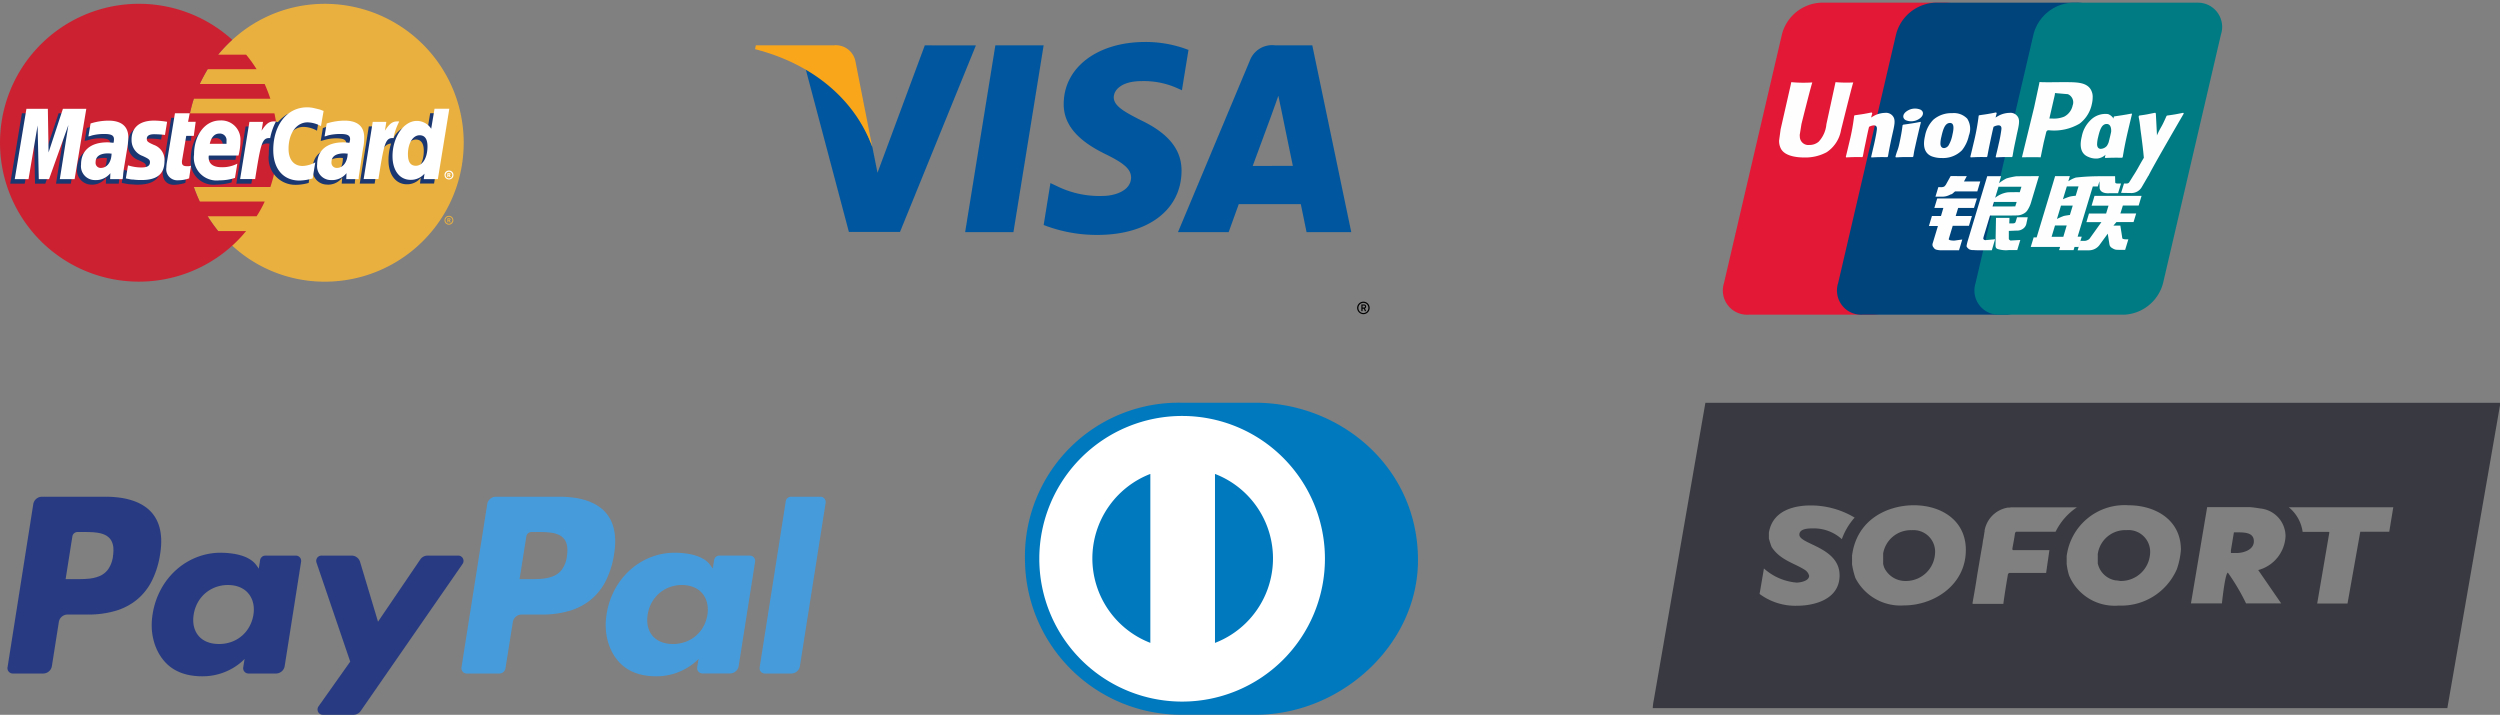 <svg xmlns="http://www.w3.org/2000/svg" xmlns:xlink="http://www.w3.org/1999/xlink" width="209.033" height="59.765" viewBox="0 0 209.033 59.765">
  <rect x="0" y="0" width="209.033" height="59.765" fill="#808080" stroke="none"/>
  <defs>
    <clipPath id="clip-path">
      <rect id="Rettangolo_20" data-name="Rettangolo 20" width="209.033" height="29.94" fill="none"/>
    </clipPath>
  </defs>
  <g id="Raggruppa_31" data-name="Raggruppa 31" transform="translate(-864 -338)">
    <g id="UnionPay_logo" transform="translate(1008.075 338.226)">
      <path id="Tracciato_48" data-name="Tracciato 48" d="M8.167,0H18.577a2.028,2.028,0,0,1,2.018,2.642L15.748,23.45A3.537,3.537,0,0,1,12.5,26.088H2.089A2.028,2.028,0,0,1,.071,23.45L4.92,2.643A3.528,3.528,0,0,1,8.167,0" transform="translate(0 -0.001)" fill="#e21836"/>
      <path id="Tracciato_49" data-name="Tracciato 49" d="M66.642,0h11.97c1.453,0,.8,1.184.456,2.642L74.223,23.45c-.34,1.453-.234,2.638-1.69,2.638H60.563a2.023,2.023,0,0,1-2.015-2.638L63.394,2.643A3.535,3.535,0,0,1,66.642,0" transform="translate(-48.932 -0.001)" fill="#00447c"/>
      <path id="Tracciato_50" data-name="Tracciato 50" d="M137.079,0h10.409a2.026,2.026,0,0,1,2.017,2.642L144.66,23.45a3.539,3.539,0,0,1-3.253,2.638H131a2.025,2.025,0,0,1-2.018-2.638l4.846-20.807A3.527,3.527,0,0,1,137.079,0" transform="translate(-107.874 -0.001)" fill="#007b84"/>
      <path id="Tracciato_51" data-name="Tracciato 51" d="M34.91,40.668a11.185,11.185,0,0,1-1.488-.024c-.039.184-.761,3.516-.763,3.519a2.44,2.44,0,0,1-.653,1.465,1.164,1.164,0,0,1-.768.267.71.71,0,0,1-.8-.683l-.009-.153s.145-.9.145-.908.758-3.036.894-3.438a.293.293,0,0,0,.011-.046,11.141,11.141,0,0,1-1.755-.024c-.01.033-.046.221-.046.221L28.9,44.287l-.066.29-.129.949a1.4,1.4,0,0,0,.165.706c.353.616,1.359.709,1.928.709a3.741,3.741,0,0,0,1.886-.44,2.794,2.794,0,0,0,1.206-1.884l.087-.34s.781-3.154.914-3.564A.143.143,0,0,1,34.91,40.668Zm2.657,2.544a2.062,2.062,0,0,0-.841.2c-.112.058-.218.124-.33.19l.1-.365-.055-.061c-.655.133-.8.15-1.407.236l-.051.034a17.908,17.908,0,0,1-.393,2.166c-.1.422-.2.848-.305,1.27l.028.054c.62-.033.809-.033,1.348-.024l.044-.047c.069-.351.077-.433.229-1.144.071-.337.22-1.077.293-1.341a1,1,0,0,1,.395-.124c.3,0,.265.264.254.369-.013.176-.123.752-.236,1.247l-.075.319c-.053.236-.11.465-.163.7l.023.047c.611-.033.8-.033,1.32-.024l.061-.047c.094-.548.122-.695.289-1.493L38.178,45c.164-.718.246-1.081.122-1.378A.712.712,0,0,0,37.567,43.212Zm2.968.751c-.325.062-.532.1-.738.131s-.4.062-.718.106l-.025.023-.023.018c-.033.234-.056.436-.1.674s-.093.525-.185.927a3.64,3.64,0,0,1-.149.522,4.518,4.518,0,0,0-.163.515l.019.028.016.026c.294-.014.486-.024.683-.026s.4,0,.718,0l.028-.023.03-.025c.046-.272.053-.346.08-.479s.075-.34.192-.867c.055-.248.117-.494.174-.747s.122-.5.181-.747l-.009-.03Zm.007-1.013a1.191,1.191,0,0,0-1.163.122c-.348.236-.387.571-.093.747a1.188,1.188,0,0,0,1.156-.124C40.79,43.455,40.833,43.123,40.542,42.95Zm1.786,4.037A2.219,2.219,0,0,0,44,46.334a2.96,2.96,0,0,0,.574-1.229,1.563,1.563,0,0,0-.139-1.409,1.538,1.538,0,0,0-1.254-.461,2.3,2.3,0,0,0-1.575.545,2.581,2.581,0,0,0-.7,1.36c-.113.493-.243,1.38.573,1.71A2.389,2.389,0,0,0,42.328,46.987Zm-.047-1.811c.138-.609.3-1.121.715-1.121.325,0,.349.381.2.992a2.733,2.733,0,0,1-.305.855.5.5,0,0,1-.391.255c-.044,0-.3,0-.307-.385A2.624,2.624,0,0,1,42.281,45.176Zm3.785,1.732.047-.047c.066-.351.077-.433.224-1.144.073-.337.225-1.077.3-1.341a.991.991,0,0,1,.4-.124c.3,0,.264.264.252.369a11.983,11.983,0,0,1-.236,1.247l-.071.319c-.055.236-.114.465-.166.7l.023.047c.613-.033.793-.033,1.318-.024l.063-.047c.092-.548.117-.695.289-1.493L48.584,45c.164-.718.248-1.081.126-1.377a.72.72,0,0,0-.735-.412,2.053,2.053,0,0,0-.842.2c-.11.058-.22.124-.328.19l.094-.365-.05-.062c-.655.133-.8.151-1.409.236l-.046.034A18.573,18.573,0,0,1,45,45.609c-.1.422-.2.848-.305,1.27l.028.054C45.343,46.9,45.528,46.9,46.066,46.909Zm4.507.024c.039-.188.268-1.3.27-1.3s.2-.819.207-.848a.485.485,0,0,1,.123-.119h.09a4.2,4.2,0,0,0,2.569-.555,2.738,2.738,0,0,0,1.021-1.626,2.457,2.457,0,0,0,.071-.566,1.189,1.189,0,0,0-.2-.723c-.385-.538-1.151-.548-2.035-.552l-.436,0c-1.132.014-1.586.01-1.772-.013-.016.082-.045.229-.045.229s-.405,1.879-.405,1.882L49.01,46.925C50,46.914,50.4,46.914,50.574,46.932Zm.751-3.338s.431-1.875.429-1.868l.014-.1.006-.073.172.018.91.078a.741.741,0,0,1,.395.942,1.371,1.371,0,0,1-.711.938,2.245,2.245,0,0,1-1,.156h-.234Zm2.684,1.616c-.114.486-.245,1.373.567,1.689a1.584,1.584,0,0,0,.726.131A1.2,1.2,0,0,0,56,46.713l-.058.222.037.047c.584-.025.765-.025,1.4-.02l.057-.044c.092-.543.179-1.07.419-2.109.117-.5.234-.99.354-1.486l-.019-.055c-.653.121-.828.147-1.456.236l-.048.039c-.006.05-.013.1-.019.147a.9.9,0,0,0-.458-.377,1.749,1.749,0,0,0-1.5.545A2.546,2.546,0,0,0,54.009,45.211Zm1.372.03c.14-.6.3-1.1.716-1.1.263,0,.4.243.373.657-.022.1-.046.212-.075.335-.042.178-.087.354-.131.531a1.287,1.287,0,0,1-.154.311.719.719,0,0,1-.508.246c-.042,0-.3,0-.307-.379A2.6,2.6,0,0,1,55.38,45.241Zm7.163-1.976-.05-.058c-.646.131-.763.152-1.357.232l-.044.044c0,.007,0,.018-.007.028l0-.01c-.442,1.02-.429.8-.789,1.6,0-.037,0-.059,0-.1l-.09-1.74-.057-.058c-.677.131-.693.152-1.318.232l-.049.044a.473.473,0,0,0-.011.069l0,.009a8.781,8.781,0,0,1,.138.941c.037.309.085.62.122.926.062.511.1.763.172,1.543-.422.7-.522.96-.929,1.572l0,.006L57.989,49a.217.217,0,0,1-.1.094.432.432,0,0,1-.187.027h-.159L57.3,49.9l.809.014a1,1,0,0,0,.934-.522l.508-.871h-.008l.054-.061C59.941,47.727,62.543,43.264,62.543,43.264Zm-8.534,10.3h-.343l1.27-4.2h.421l.134-.433.013.481c-.016.3.218.561.833.517h.711l.245-.809h-.267c-.154,0-.225-.039-.216-.122l-.013-.489H55.479v0a18.449,18.449,0,0,0-1.953.109,2.3,2.3,0,0,0-.639.316l.129-.433H51.784l-.257.859-1.287,4.263h-.25l-.245.8H52.2l-.082.268h1.208l.08-.268h.339ZM53,50.215a5.5,5.5,0,0,0-.564.22l.326-1.073h.978l-.236.782A3.179,3.179,0,0,0,53,50.215Zm.019,1.533s-.307.039-.509.084a4.984,4.984,0,0,0-.573.251l.337-1.117h.983Zm-.548,1.823h-.981l.284-.943h.978Zm2.363-2.6h1.414l-.2.658H54.614l-.215.72h1.254L54.7,53.681a.391.391,0,0,1-.192.161.563.563,0,0,1-.255.073h-.348l-.239.788h.91a1.106,1.106,0,0,0,.959-.5l.651-.891.14.9a.425.425,0,0,0,.234.307.843.843,0,0,0,.318.136c.143.006.246.011.314.011h.447l.268-.882h-.176a.737.737,0,0,1-.305-.049.479.479,0,0,1-.046-.188l-.142-.907h-.581l.255-.3h1.43l.22-.72H57.242l.206-.658h1.32l.245-.812H55.077ZM42.892,53.754l.33-1.1h1.357l.248-.817H43.469l.207-.676H45l.246-.791h-3.32l-.241.791h.754l-.2.676h-.756l-.251.831h.754l-.44,1.453a.347.347,0,0,0,.083.355.363.363,0,0,0,.243.177,1.462,1.462,0,0,0,.348.047h1.529l.272-.9-.678.093C43.215,53.891,42.852,53.875,42.892,53.754Zm.156-5.257-.344.621a.721.721,0,0,1-.2.259.66.66,0,0,1-.307.046h-.179l-.24.795h.6a1.35,1.35,0,0,0,.611-.158c.113-.06.143-.026.23-.11l.2-.174h1.86l.247-.828H44.162L44.4,48.5Zm2.746,5.273c-.032-.046-.009-.126.04-.294l.508-1.683h1.809c.264,0,.454-.007.578-.016a1.182,1.182,0,0,0,.435-.147.814.814,0,0,0,.316-.292,2.484,2.484,0,0,0,.312-.708l.639-2.13-1.877.011a5.949,5.949,0,0,0-.832.179,3.4,3.4,0,0,0-.624.4l.169-.584H46.108l-1.623,5.384a3.32,3.32,0,0,0-.105.452c0,.1.124.2.206.269a.739.739,0,0,0,.379.073c.145.011.351.018.635.018h.891l.274-.924-.8.075A.21.21,0,0,1,45.794,53.77Zm.876-3.113h1.9l-.121.379a1.369,1.369,0,0,0-.251,0H46.553Zm.381-1.27h1.916l-.138.456s-.9-.009-1.048.018a2.137,2.137,0,0,0-1.008.45ZM48.491,52.3a.2.2,0,0,1-.075.117.376.376,0,0,1-.194.034h-.271l.016-.461H46.841L46.8,54.246c0,.163.014.257.133.332a2.26,2.26,0,0,0,.979.106h.706l.255-.844-.614.034-.2.012a.234.234,0,0,1-.084-.053c-.026-.026-.07-.01-.062-.173l0-.578.644-.027a.835.835,0,0,0,.623-.221.69.69,0,0,0,.206-.383l.108-.511H48.6Z" transform="translate(-24.024 -34)" fill="#fefefe"/>
    </g>
    <g id="diners" transform="translate(949.701 371.678)">
      <path id="Shape-path" d="M197.929,82c0-7.781-6.495-13.159-13.61-13.157h-6.124A12.853,12.853,0,0,0,165.067,82a13.055,13.055,0,0,0,13.128,12.93h6.124c7.116.034,13.61-5.815,13.61-12.93Z" transform="translate(-165.067 -68.847)" fill="#0079be"/>
      <path id="Shape-path_1_" d="M192.98,82.932a11.941,11.941,0,1,0,11.915,11.942A11.93,11.93,0,0,0,192.98,82.932Z" transform="translate(-179.814 -81.83)" fill="#fff"/>
      <path id="Path" d="M237.066,151.912a7.581,7.581,0,0,1,4.848-7.064v14.126A7.577,7.577,0,0,1,237.066,151.912Zm10.253,7.066V144.848a7.57,7.57,0,0,1,0,14.129Z" transform="translate(-231.431 -138.9)" fill="#0079be"/>
    </g>
    <g id="Raggruppa_28" data-name="Raggruppa 28" transform="translate(864 338)">
      <g id="Raggruppa_9" data-name="Raggruppa 9" transform="translate(0.623 41.532)">
        <g id="g10">
          <g id="g12">
            <path id="path14" d="M8.21,0H2.889a.739.739,0,0,0-.731.624L.006,14.27a.442.442,0,0,0,.438.512H2.985a.739.739,0,0,0,.731-.625l.58-3.68a.738.738,0,0,1,.73-.625H6.711a8.025,8.025,0,0,0,2.351-.318,5.079,5.079,0,0,0,1.794-.951A4.916,4.916,0,0,0,12.091,7a7.451,7.451,0,0,0,.676-2.208,6.716,6.716,0,0,0,.091-1.043,4.661,4.661,0,0,0-.083-.922,3.465,3.465,0,0,0-.257-.8,2.971,2.971,0,0,0-.43-.671,3.094,3.094,0,0,0-.675-.587,4.09,4.09,0,0,0-.88-.425A5.867,5.867,0,0,0,9.461.087,8.488,8.488,0,0,0,8.21,0Zm.614,4.984a2.425,2.425,0,0,1-.418,1.1,1.717,1.717,0,0,1-.742.567,3.237,3.237,0,0,1-.952.209c-.34.03-.7.03-1.048.03h-.8l.563-3.566a.443.443,0,0,1,.438-.374H6.23c.24,0,.477,0,.7.009a5.073,5.073,0,0,1,.648.06,2.182,2.182,0,0,1,.556.163,1.237,1.237,0,0,1,.427.317,1.134,1.134,0,0,1,.173.275,1.42,1.42,0,0,1,.1.337,2.116,2.116,0,0,1,.028.4,3.384,3.384,0,0,1-.044.469" transform="translate(0 0.001)" fill="#283b82"/>
            <path id="path16" d="M12.053.24H9.5a.441.441,0,0,0-.155.028.446.446,0,0,0-.231.2.438.438,0,0,0-.052.149l-.113.713-.178-.258a1.871,1.871,0,0,0-.53-.5A2.951,2.951,0,0,0,7.52.242a4.873,4.873,0,0,0-.848-.18A7.28,7.28,0,0,0,5.766,0,5.494,5.494,0,0,0,3.755.38,5.673,5.673,0,0,0,2.041,1.44,6.015,6.015,0,0,0,.767,3.062,6.422,6.422,0,0,0,.076,5.125,5.713,5.713,0,0,0,0,6.226,5.115,5.115,0,0,0,.142,7.268a4.527,4.527,0,0,0,.344.949,4.045,4.045,0,0,0,.54.822,3.419,3.419,0,0,0,.643.589,3.539,3.539,0,0,0,.757.4,4.318,4.318,0,0,0,.859.231,5.819,5.819,0,0,0,.95.074A4.986,4.986,0,0,0,6.85,9.606a4.725,4.725,0,0,0,.681-.5,2.757,2.757,0,0,0,.232-.228l-.114.708a.443.443,0,0,0,.437.514h2.3a.74.74,0,0,0,.731-.625L12.489.752A.442.442,0,0,0,12.053.24ZM8.5,5.2a3.077,3.077,0,0,1-.346.994A2.767,2.767,0,0,1,6.662,7.457a3.066,3.066,0,0,1-1.036.175A3.02,3.02,0,0,1,5.1,7.588a2.339,2.339,0,0,1-.465-.131,1.917,1.917,0,0,1-.4-.215,1.732,1.732,0,0,1-.562-.666,1.974,1.974,0,0,1-.148-.429,2.344,2.344,0,0,1-.055-.478,2.841,2.841,0,0,1,.041-.516,3.016,3.016,0,0,1,.339-.992,2.811,2.811,0,0,1,1.491-1.28A2.959,2.959,0,0,1,6.37,2.7a2.887,2.887,0,0,1,.516.045,2.3,2.3,0,0,1,.459.132,1.948,1.948,0,0,1,.4.217,1.82,1.82,0,0,1,.327.3,1.862,1.862,0,0,1,.247.376,2.038,2.038,0,0,1,.156.433,2.352,2.352,0,0,1,.062.479A2.783,2.783,0,0,1,8.5,5.2" transform="translate(12.064 4.683)" fill="#283b82"/>
            <path id="path18" d="M11.873,0H9.312A.743.743,0,0,0,8.7.325l-3.532,5.2-1.5-5A.741.741,0,0,0,2.961,0H.445A.443.443,0,0,0,.024.587l2.82,8.277L.193,12.608a.441.441,0,0,0-.082.234.449.449,0,0,0,.206.4.44.44,0,0,0,.238.068H3.112a.736.736,0,0,0,.608-.318L12.237.7a.44.44,0,0,0,.08-.233.449.449,0,0,0-.207-.4A.439.439,0,0,0,11.873,0" transform="translate(25.816 4.923)" fill="#283b82"/>
            <path id="path20" d="M8.21,0H2.888a.739.739,0,0,0-.73.624L.006,14.27a.442.442,0,0,0,.437.512H3.174a.517.517,0,0,0,.51-.437L4.3,10.477a.738.738,0,0,1,.73-.625H6.709A8.027,8.027,0,0,0,9.06,9.534a5.079,5.079,0,0,0,1.794-.951A4.917,4.917,0,0,0,12.09,7a7.455,7.455,0,0,0,.677-2.208,6.687,6.687,0,0,0,.092-1.043,4.651,4.651,0,0,0-.083-.922,3.466,3.466,0,0,0-.257-.8,2.976,2.976,0,0,0-.43-.671,3.091,3.091,0,0,0-.674-.587,4.085,4.085,0,0,0-.88-.425A5.862,5.862,0,0,0,9.461.087,8.485,8.485,0,0,0,8.21,0Zm.614,4.984a2.424,2.424,0,0,1-.418,1.1,1.716,1.716,0,0,1-.742.567,3.237,3.237,0,0,1-.952.209c-.34.03-.7.03-1.049.03h-.8l.564-3.566a.442.442,0,0,1,.437-.374H6.23c.24,0,.477,0,.7.009a5.075,5.075,0,0,1,.648.06,2.184,2.184,0,0,1,.556.163,1.237,1.237,0,0,1,.428.317,1.131,1.131,0,0,1,.173.275,1.419,1.419,0,0,1,.1.337,2.119,2.119,0,0,1,.028.4,3.4,3.4,0,0,1-.044.469" transform="translate(37.957 0.001)" fill="#469bdb"/>
            <path id="path22" d="M12.05.24H9.5a.443.443,0,0,0-.386.225.437.437,0,0,0-.051.149l-.113.713-.179-.258a1.872,1.872,0,0,0-.53-.5A2.949,2.949,0,0,0,7.52.239a4.869,4.869,0,0,0-.847-.18A7.277,7.277,0,0,0,5.765,0,5.493,5.493,0,0,0,3.754.38,5.671,5.671,0,0,0,2.04,1.44,6.015,6.015,0,0,0,.767,3.062,6.424,6.424,0,0,0,.076,5.125,5.732,5.732,0,0,0,0,6.226,5.122,5.122,0,0,0,.142,7.268a4.524,4.524,0,0,0,.343.949,4.038,4.038,0,0,0,.54.822,3.433,3.433,0,0,0,.644.589,3.543,3.543,0,0,0,.757.4,4.315,4.315,0,0,0,.859.231,5.815,5.815,0,0,0,.95.074A4.986,4.986,0,0,0,6.849,9.6a4.725,4.725,0,0,0,.681-.5,2.757,2.757,0,0,0,.232-.228l-.114.708a.443.443,0,0,0,.439.514h2.3a.739.739,0,0,0,.73-.625L12.489.752a.44.44,0,0,0-.013-.193A.445.445,0,0,0,12.05.24ZM8.5,5.2a3.07,3.07,0,0,1-.345.994,2.767,2.767,0,0,1-1.5,1.263,3.068,3.068,0,0,1-1.037.175A3.015,3.015,0,0,1,5.1,7.588a2.342,2.342,0,0,1-.465-.131,1.92,1.92,0,0,1-.4-.215,1.727,1.727,0,0,1-.562-.666,1.975,1.975,0,0,1-.148-.429,2.356,2.356,0,0,1-.055-.478,2.867,2.867,0,0,1,.04-.516,3.024,3.024,0,0,1,.34-.992,2.811,2.811,0,0,1,1.49-1.28A2.958,2.958,0,0,1,6.367,2.7a2.886,2.886,0,0,1,.516.045,2.3,2.3,0,0,1,.459.132,1.948,1.948,0,0,1,.4.217,1.82,1.82,0,0,1,.327.3,1.858,1.858,0,0,1,.248.376,2.029,2.029,0,0,1,.156.433,2.338,2.338,0,0,1,.062.479A2.767,2.767,0,0,1,8.5,5.2" transform="translate(50.024 4.683)" fill="#469bdb"/>
            <path id="path24" d="M2.19.375.006,14.271a.442.442,0,0,0,.437.512h2.2a.738.738,0,0,0,.731-.625L5.523.513A.443.443,0,0,0,5.086,0H2.627A.444.444,0,0,0,2.19.375" transform="translate(62.888)" fill="#469bdb"/>
          </g>
        </g>
      </g>
    </g>
    <path id="sofort" d="M65.66,136.676c0,.767-.954.986-1.443.986H63.74v-.219l.251-1.509h.477C64.982,135.946,65.66,135.994,65.66,136.676Zm-8.672.937A2.443,2.443,0,0,1,54.528,140c-.088,0-.276-.049-.427-.049a1.831,1.831,0,0,1-1.493-1.424v-.779a2.322,2.322,0,0,1,2.4-2A1.816,1.816,0,0,1,56.988,137.613Zm-17.983,0A2.435,2.435,0,0,1,36.583,140a1.957,1.957,0,0,1-1.832-1.12,3.1,3.1,0,0,1-.088-.3V137.7a2.346,2.346,0,0,1,2.4-1.948,1.805,1.805,0,0,1,1.945,1.862Zm38.313-3.786-.339,2.057H74.557l-1.067,6H70.955l1.016-5.94s0-.049-.088-.049H69.738a3.217,3.217,0,0,0-1.155-2.057h8.734Zm-11.131.11a2.336,2.336,0,0,1,2.121,2.325,3.076,3.076,0,0,1-2.284,2.824l1.92,2.787H65.007a17.869,17.869,0,0,0-1.518-2.568c-.2,0-.427,1.862-.5,2.568H60.4l1.355-8.046h3.589c.088,0,.565.061.841.11Zm-15.3-.11a5.215,5.215,0,0,0-1.807,2.057h-3.3l-.088.085c-.05.438-.226,1.29-.226,1.339,0,.085.025.085.05.11h3.049l-.276,1.911h-3.1l-.088.085c-.138.816-.276,1.643-.389,2.5H42.142v-.11c.138-.767.276-1.558.389-2.325.113-.657.226-1.339.339-2,.05-.268.113-.572.138-.852a6,6,0,0,0,.113-.657.49.49,0,0,0,.025-.195,2.365,2.365,0,0,1,1.945-1.911,1.014,1.014,0,0,0,.276-.024h5.522Zm8.672,3.567a6.312,6.312,0,0,1-.339,1.619,5.068,5.068,0,0,1-4.857,3.043,4.131,4.131,0,0,1-4.154-2.52,5.094,5.094,0,0,1-.2-.962v-.657a4.879,4.879,0,0,1,5.17-4.248C57.377,133.669,59.561,134.85,59.561,137.394Zm-17.983.024c0,2.9-2.648,4.625-5.17,4.625a4.234,4.234,0,0,1-4.066-2.3,7.07,7.07,0,0,1-.276-1.12v-.743c.389-3.043,2.987-4.212,5.17-4.212C39.457,133.669,41.578,134.874,41.578,137.418Zm-9.3-2.714a5.445,5.445,0,0,0-1.067,1.8,3.487,3.487,0,0,0-2.485-.9c-.251,0-1.067,0-1.067.523,0,.816,3.363,1.035,3.363,3.4,0,2.106-2.284,2.544-3.551,2.544a5.029,5.029,0,0,1-3.137-.986l.364-2.13a4.68,4.68,0,0,0,2.736,1.181c.163,0,1.042-.085,1.042-.572a.8.8,0,0,0-.314-.463c-.9-.6-2.083-.816-2.824-1.948a7.012,7.012,0,0,1-.226-.706v-.487c.314-1.911,2.2-2.276,3.5-2.276A7.148,7.148,0,0,1,32.279,134.7Zm53.962-9.6v.219l-4.4,25.306H15.4a4.04,4.04,0,0,1,.088-.682L19.8,125.1Z" transform="translate(986.793 246.578)" fill="#393a41" fill-rule="evenodd"/>
    <g id="Raggruppa_30" data-name="Raggruppa 30" transform="translate(864 338.316)">
      <g id="Raggruppa_13" data-name="Raggruppa 13" transform="translate(0 0)">
        <g id="Raggruppa_11" data-name="Raggruppa 11">
          <path id="polygon9" d="M437.546,126.345h-4.039l2.526-15.619h4.038Z" transform="translate(-352.809 -107.25)" fill="#00579f"/>
          <path id="path11" d="M577.294,105.712a9.953,9.953,0,0,0-3.622-.665c-3.988,0-6.8,2.127-6.814,5.165-.033,2.243,2.011,3.489,3.539,4.237,1.562.765,2.094,1.263,2.094,1.944-.016,1.046-1.263,1.53-2.423,1.53a8.035,8.035,0,0,1-3.789-.829l-.532-.249-.565,3.507a12.291,12.291,0,0,0,4.5.829c4.238,0,7-2.094,7.029-5.334.016-1.778-1.063-3.141-3.39-4.253-1.412-.715-2.278-1.2-2.278-1.928.017-.664.731-1.346,2.326-1.346a6.862,6.862,0,0,1,3.008.6l.365.166.549-3.373Z" transform="translate(-477.918 -101.854)" fill="#00579f"/>
          <path id="path13" d="M796.769,120.8c.333-.9,1.612-4.37,1.612-4.37-.017.033.332-.914.531-1.5l.282,1.346s.765,3.739.931,4.519Zm4.985-10.086H798.63a1.993,1.993,0,0,0-2.111,1.3l-6,14.323h4.237l.847-2.343h5.185c.116.548.482,2.343.482,2.343h3.739l-3.258-15.618Z" transform="translate(-692.025 -107.242)" fill="#00579f"/>
          <path id="path15" d="M175.807,110.727l-3.954,10.65-.432-2.16a11.955,11.955,0,0,0-5.584-6.547l3.623,13.659h4.273l6.348-15.6Z" transform="translate(-98.482 -107.25)" fill="#00579f"/>
          <path id="path17" d="M87.731,110.727h-6.5l-.064.319c5.068,1.3,8.425,4.421,9.8,8.176l-1.412-7.182a1.671,1.671,0,0,0-1.828-1.313Z" transform="translate(-18.034 -107.251)" fill="#faa61a"/>
          <path id="Tracciato_72" data-name="Tracciato 72" d="M84,67.105a11.4,11.4,0,0,0,7.739,3.011,11.616,11.616,0,1,0,0-23.232A11.4,11.4,0,0,0,84,49.9a11.624,11.624,0,0,0,0,17.209Z" transform="translate(-64.582 -46.88)" fill="#e9b040" fill-rule="evenodd"/>
          <path id="Tracciato_73" data-name="Tracciato 73" d="M172.041,122.779a.357.357,0,0,1,.359-.359.362.362,0,0,1,.379.359.367.367,0,0,1-.379.379.362.362,0,0,1-.359-.379Zm.359.3a.307.307,0,0,0,.3-.3.29.29,0,0,0-.3-.279.285.285,0,0,0-.279.279.3.3,0,0,0,.277.3Zm-.04-.12h-.08v-.339h.14a.118.118,0,0,1,.08.02c.04.02.04.04.04.08s-.02.08-.059.08l.08.159h-.1l-.04-.14h-.059v-.06h.08c.02,0,.02-.02.02-.04s0-.02-.02-.04h-.08Z" transform="translate(-134.874 -104.687)" fill="#e9b040" fill-rule="evenodd"/>
          <path id="Tracciato_74" data-name="Tracciato 74" d="M37.14,57.272c-.04-.419-.12-.818-.2-1.236H29.881a12.161,12.161,0,0,1,.319-1.217h6.4q-.209-.629-.478-1.236H30.7q.3-.634.658-1.236h4.088a10.493,10.493,0,0,0-.877-1.217H32.235a11.47,11.47,0,0,1,1.177-1.24,11.616,11.616,0,1,0,0,17.209,11.057,11.057,0,0,0,1.157-1.217H32.235a13.749,13.749,0,0,1-.877-1.236h4.088a9.276,9.276,0,0,0,.679-1.232H30.7a12.977,12.977,0,0,1-.5-1.217h6.4a12.428,12.428,0,0,0,.339-1.236,12.264,12.264,0,0,0,.2-1.236,12.118,12.118,0,0,0,.06-1.217c0-.418-.02-.837-.06-1.235Z" transform="translate(-13.992 -46.877)" fill="#cc2131" fill-rule="evenodd"/>
          <path id="Tracciato_75" data-name="Tracciato 75" d="M172.041,106.657a.362.362,0,0,1,.359-.379.374.374,0,1,1-.358.379Zm.359.279a.279.279,0,1,0-.266-.279.279.279,0,0,0,.266.279Zm-.04-.12h-.08V106.5h.219c.04.02.04.06.04.1a.107.107,0,0,1-.059.08l.08.14h-.1l-.04-.12h-.059v-.06h.04c.02,0,.04,0,.04-.02.02,0,.02-.02.02-.04a.019.019,0,0,0-.02-.02c0-.02-.02,0-.04,0h-.04Z" transform="translate(-134.874 -92.334)" fill="#fff" fill-rule="evenodd"/>
          <path id="Tracciato_76" data-name="Tracciato 76" d="M31.954,91.251a3.688,3.688,0,0,1-.937.159c-.6,0-.957-.379-.957-1.057a3.583,3.583,0,0,1,.04-.439l.08-.458.06-.379.538-3.27h1.2l-.14.718h.758l-.179,1.194h-.758l-.319,1.954a.917.917,0,0,0-.02.2c0,.26.12.359.419.359a2.183,2.183,0,0,0,.379-.04l-.159,1.057Zm3.869-.04a4.692,4.692,0,0,1-1.275.179,1.913,1.913,0,0,1-2.134-2.133c0-1.658.918-2.852,2.194-2.852a1.594,1.594,0,0,1,1.675,1.735,5.5,5.5,0,0,1-.14,1.177H33.649a.561.561,0,0,0-.02.159c0,.559.379.837,1.1.837a3.007,3.007,0,0,0,1.3-.3Zm-.738-2.854v-.236a.552.552,0,0,0-.6-.618c-.4,0-.678.3-.8.857h1.4Zm-12.7,2.954H21.146l.718-4.528-1.615,4.528h-.858l-.1-4.507-.758,4.507H17.317l.977-5.883h1.815l.04,3.63,1.217-3.63H23.36Zm3.011-2.133a1.132,1.132,0,0,0-.239-.02c-.718,0-1.077.279-1.077.718a.451.451,0,0,0,.459.5c.6,0,.837-.5.858-1.2Zm1,2.133H25.314l.02-.5a1.462,1.462,0,0,1-1.316.578A1.212,1.212,0,0,1,22.9,90.075a2.11,2.11,0,0,1,.1-.618c.2-.738.937-1.2,2.074-1.217.14,0,.359,0,.559.02a1.061,1.061,0,0,0,.04-.319c0-.319-.259-.419-.837-.419a3.328,3.328,0,0,0-1.037.159l-.179.037-.08.02.18-1.077a4.68,4.68,0,0,1,1.456-.259c1.077,0,1.658.5,1.658,1.416a4.523,4.523,0,0,1-.06.937l-.284,1.718-.04.3-.02.239-.02.159-.02.139Zm15.455-4.746a2.4,2.4,0,0,1,1.117.319l.219-1.275a2.759,2.759,0,0,0-.319-.12l-.5-.14a3.541,3.541,0,0,0-1.934.18,3.748,3.748,0,0,0-.738.638l-.159-.04-1.275.9.06-.5H37l-.777,4.783h1.256l.459-2.572s.18-.359.26-.478a.727.727,0,0,1,.7-.3h.1a6.435,6.435,0,0,0-.06.917,2.237,2.237,0,0,0,2.232,2.533,4.029,4.029,0,0,0,1.1-.159l.219-1.356a2.252,2.252,0,0,1-1.057.319c-.738,0-1.177-.559-1.177-1.435C40.249,87.483,40.907,86.566,41.845,86.566ZM52.43,85.429,52.152,87.1a1.291,1.291,0,0,0-1.137-.678,1.881,1.881,0,0,0-1.658,1.1V87.5l-.8-.479.08-.5H47.3l-.758,4.783h1.246l.419-2.572s.319-.359.4-.478a.779.779,0,0,1,.559-.3,4.314,4.314,0,0,0-.219,1.416c0,1.2.618,1.994,1.535,1.994a1.449,1.449,0,0,0,1.157-.539l-.059.478h1.177l.957-5.883H52.435ZM50.9,90.175c-.419,0-.638-.319-.638-.937,0-.937.4-1.615.977-1.615.439,0,.658.339.658.937,0,.957-.4,1.615-1,1.615Zm-5.76-1a1.132,1.132,0,0,0-.239-.02c-.719,0-1.077.279-1.077.718a.451.451,0,0,0,.459.5C44.876,90.375,45.115,89.876,45.135,89.178Zm.995,2.134h-1.1l.04-.5a1.462,1.462,0,0,1-1.316.578A1.212,1.212,0,0,1,42.6,90.075c0-1.136.857-1.835,2.213-1.835a5.175,5.175,0,0,1,.539.02,1.228,1.228,0,0,0,.06-.319c0-.319-.26-.419-.858-.419a3.423,3.423,0,0,0-1.037.159l-.159.04-.08.02.179-1.077a4.683,4.683,0,0,1,1.456-.259c1.077,0,1.635.5,1.635,1.416a3.435,3.435,0,0,1-.059.937l-.255,1.715-.04.3-.04.239-.02.159v.139h0ZM29,87.543a5.914,5.914,0,0,1,.937.08l.18-1.115c-.359-.04-.838-.1-1.117-.1-1.4,0-1.854.758-1.854,1.635a1.362,1.362,0,0,0,.937,1.316c.5.239.578.279.578.5,0,.3-.259.478-.738.478a3.338,3.338,0,0,1-1.136-.2l-.14,1.1.02.02.239.04a3.14,3.14,0,0,0,.319.059c.3.02.559.04.718.04,1.4,0,1.977-.538,1.977-1.594a1.362,1.362,0,0,0-.937-1.339c-.538-.24-.6-.279-.6-.5s.239-.42.618-.42Z" transform="translate(-16.463 -76.271)" fill="#1b3771" fill-rule="evenodd"/>
          <path id="Tracciato_77" data-name="Tracciato 77" d="M44.756,84.061l-.219,1.275a2.4,2.4,0,0,0-1.117-.319c-.937,0-1.594.917-1.594,2.213,0,.9.439,1.435,1.177,1.435a2.448,2.448,0,0,0,1.057-.3l-.219,1.339a4.153,4.153,0,0,1-1.1.18c-1.356,0-2.194-.978-2.194-2.551,0-2.094,1.157-3.571,2.812-3.571a2.452,2.452,0,0,1,.578.06l.5.12c.16.06.2.08.319.119Zm-4.028.877h-.12c-.418,0-.658.2-1.037.777l.12-.738H38.553l-.777,4.783h1.256c.459-2.933.578-3.43,1.177-3.43h.08a5.013,5.013,0,0,1,.478-1.376l-.04-.02ZM33.509,89.7a2.588,2.588,0,0,1-.9.159.922.922,0,0,1-1-1.057,3.289,3.289,0,0,1,.04-.419l.08-.478.06-.379.538-3.271h1.236l-.14.718h.638l-.159,1.177H33.27l-.339,1.994a.749.749,0,0,0-.02.2c0,.239.12.339.419.339a.829.829,0,0,0,.339-.04L33.51,89.7ZM28.7,86.494a1.4,1.4,0,0,0,.937,1.339c.518.239.6.319.6.518,0,.3-.219.439-.718.439a3.726,3.726,0,0,1-1.117-.179L28.222,89.7l.06.02.219.04a1.309,1.309,0,0,0,.339.04,4.61,4.61,0,0,0,.678.04c1.316,0,1.934-.5,1.934-1.594a1.326,1.326,0,0,0-.877-1.339c-.538-.239-.6-.3-.6-.518,0-.259.219-.379.618-.379a7.786,7.786,0,0,1,.9.06l.179-1.1a7.222,7.222,0,0,0-1.1-.1C29.182,84.878,28.683,85.617,28.7,86.494Zm25.6,3.271H53.131l.06-.459a1.494,1.494,0,0,1-1.157.518c-.917,0-1.515-.777-1.515-1.977,0-1.594.937-2.951,2.034-2.951a1.434,1.434,0,0,1,1.2.658l.279-1.675h1.236l-.957,5.883Zm-1.835-1.117c.578,0,.978-.678.978-1.615,0-.618-.219-.937-.658-.937-.559,0-.977.658-.977,1.594q0,.957.657.957ZM37.338,89.665a4.086,4.086,0,0,1-1.3.2,1.9,1.9,0,0,1-2.114-2.153c0-1.635.918-2.852,2.174-2.852A1.6,1.6,0,0,1,37.8,86.593a4.82,4.82,0,0,1-.159,1.2H35.164a.392.392,0,0,0-.02.14c0,.559.379.837,1.1.837a2.742,2.742,0,0,0,1.3-.3l-.2,1.2Zm-.7-2.852v-.239a.552.552,0,0,0-.6-.618c-.4,0-.678.3-.8.857Zm-12.7,2.952H22.7l.718-4.528L21.8,89.765h-.858l-.1-4.487-.758,4.487H18.932l.977-5.883H21.7l.06,3.65,1.2-3.65h1.955Zm3.091-2.134c-.12,0-.18-.02-.279-.02-.7,0-1.057.259-1.057.738a.421.421,0,0,0,.439.478C26.649,88.825,27.01,88.349,27.028,87.631Zm.917,2.134H26.908l.02-.5a1.554,1.554,0,0,1-1.316.578,1.158,1.158,0,0,1-1.136-1.3c0-1.177.8-1.854,2.194-1.854.14,0,.319.02.518.04a1,1,0,0,0,.04-.3c0-.319-.219-.439-.8-.439a4.112,4.112,0,0,0-1.037.12l-.18.06-.12.02.18-1.077a5.014,5.014,0,0,1,1.5-.239c1.077,0,1.658.478,1.658,1.4a6.031,6.031,0,0,1-.1.957l-.279,1.695-.04.3-.02.239-.02.18-.02.119ZM46.77,87.631c-.14,0-.2-.02-.279-.02-.718,0-1.077.259-1.077.738a.435.435,0,0,0,.459.478C46.371,88.827,46.75,88.349,46.77,87.631Zm.917,2.134H46.651l.02-.5a1.553,1.553,0,0,1-1.316.578,1.159,1.159,0,0,1-1.137-1.3c0-1.177.8-1.854,2.194-1.854.14,0,.319.02.5.04a1.268,1.268,0,0,0,.06-.3c0-.319-.219-.439-.8-.439a4.278,4.278,0,0,0-1.057.12l-.159.06-.12.02.179-1.077a5.016,5.016,0,0,1,1.5-.239c1.077,0,1.635.478,1.635,1.4a4.291,4.291,0,0,1-.1.957l-.26,1.695-.04.3-.04.239-.02.18v.119h0Zm3.35-4.826h-.119c-.418,0-.658.2-1.037.777l.12-.738H48.864l-.758,4.783h1.236c.459-2.933.578-3.43,1.177-3.43h.08a5.013,5.013,0,0,1,.478-1.376Z" transform="translate(-17.699 -75.103)" fill="#fff" fill-rule="evenodd"/>
        </g>
      </g>
      <path id="Tracciato_21" data-name="Tracciato 21" d="M430.7,31.171A.169.169,0,0,0,430.5,31h-.2v.555h.1v-.2h.107l.085.2h.107l-.1-.224A.166.166,0,0,0,430.7,31.171Zm-.192.085H430.4v-.171h.107c.064,0,.1.032.1.085S430.578,31.256,430.5,31.256Z" transform="translate(-316.473 -5.857)"/>
      <path id="Tracciato_22" data-name="Tracciato 22" d="M427.523,28.8a.524.524,0,0,0-.523.523.531.531,0,0,0,.523.523.523.523,0,0,0,0-1.047Zm0,.951a.42.42,0,0,1-.417-.427.426.426,0,0,1,.417-.427.42.42,0,0,1,.417.427A.426.426,0,0,1,427.523,29.751Z" transform="translate(-313.526 -3.892)"/>
    </g>
  </g>
</svg>
